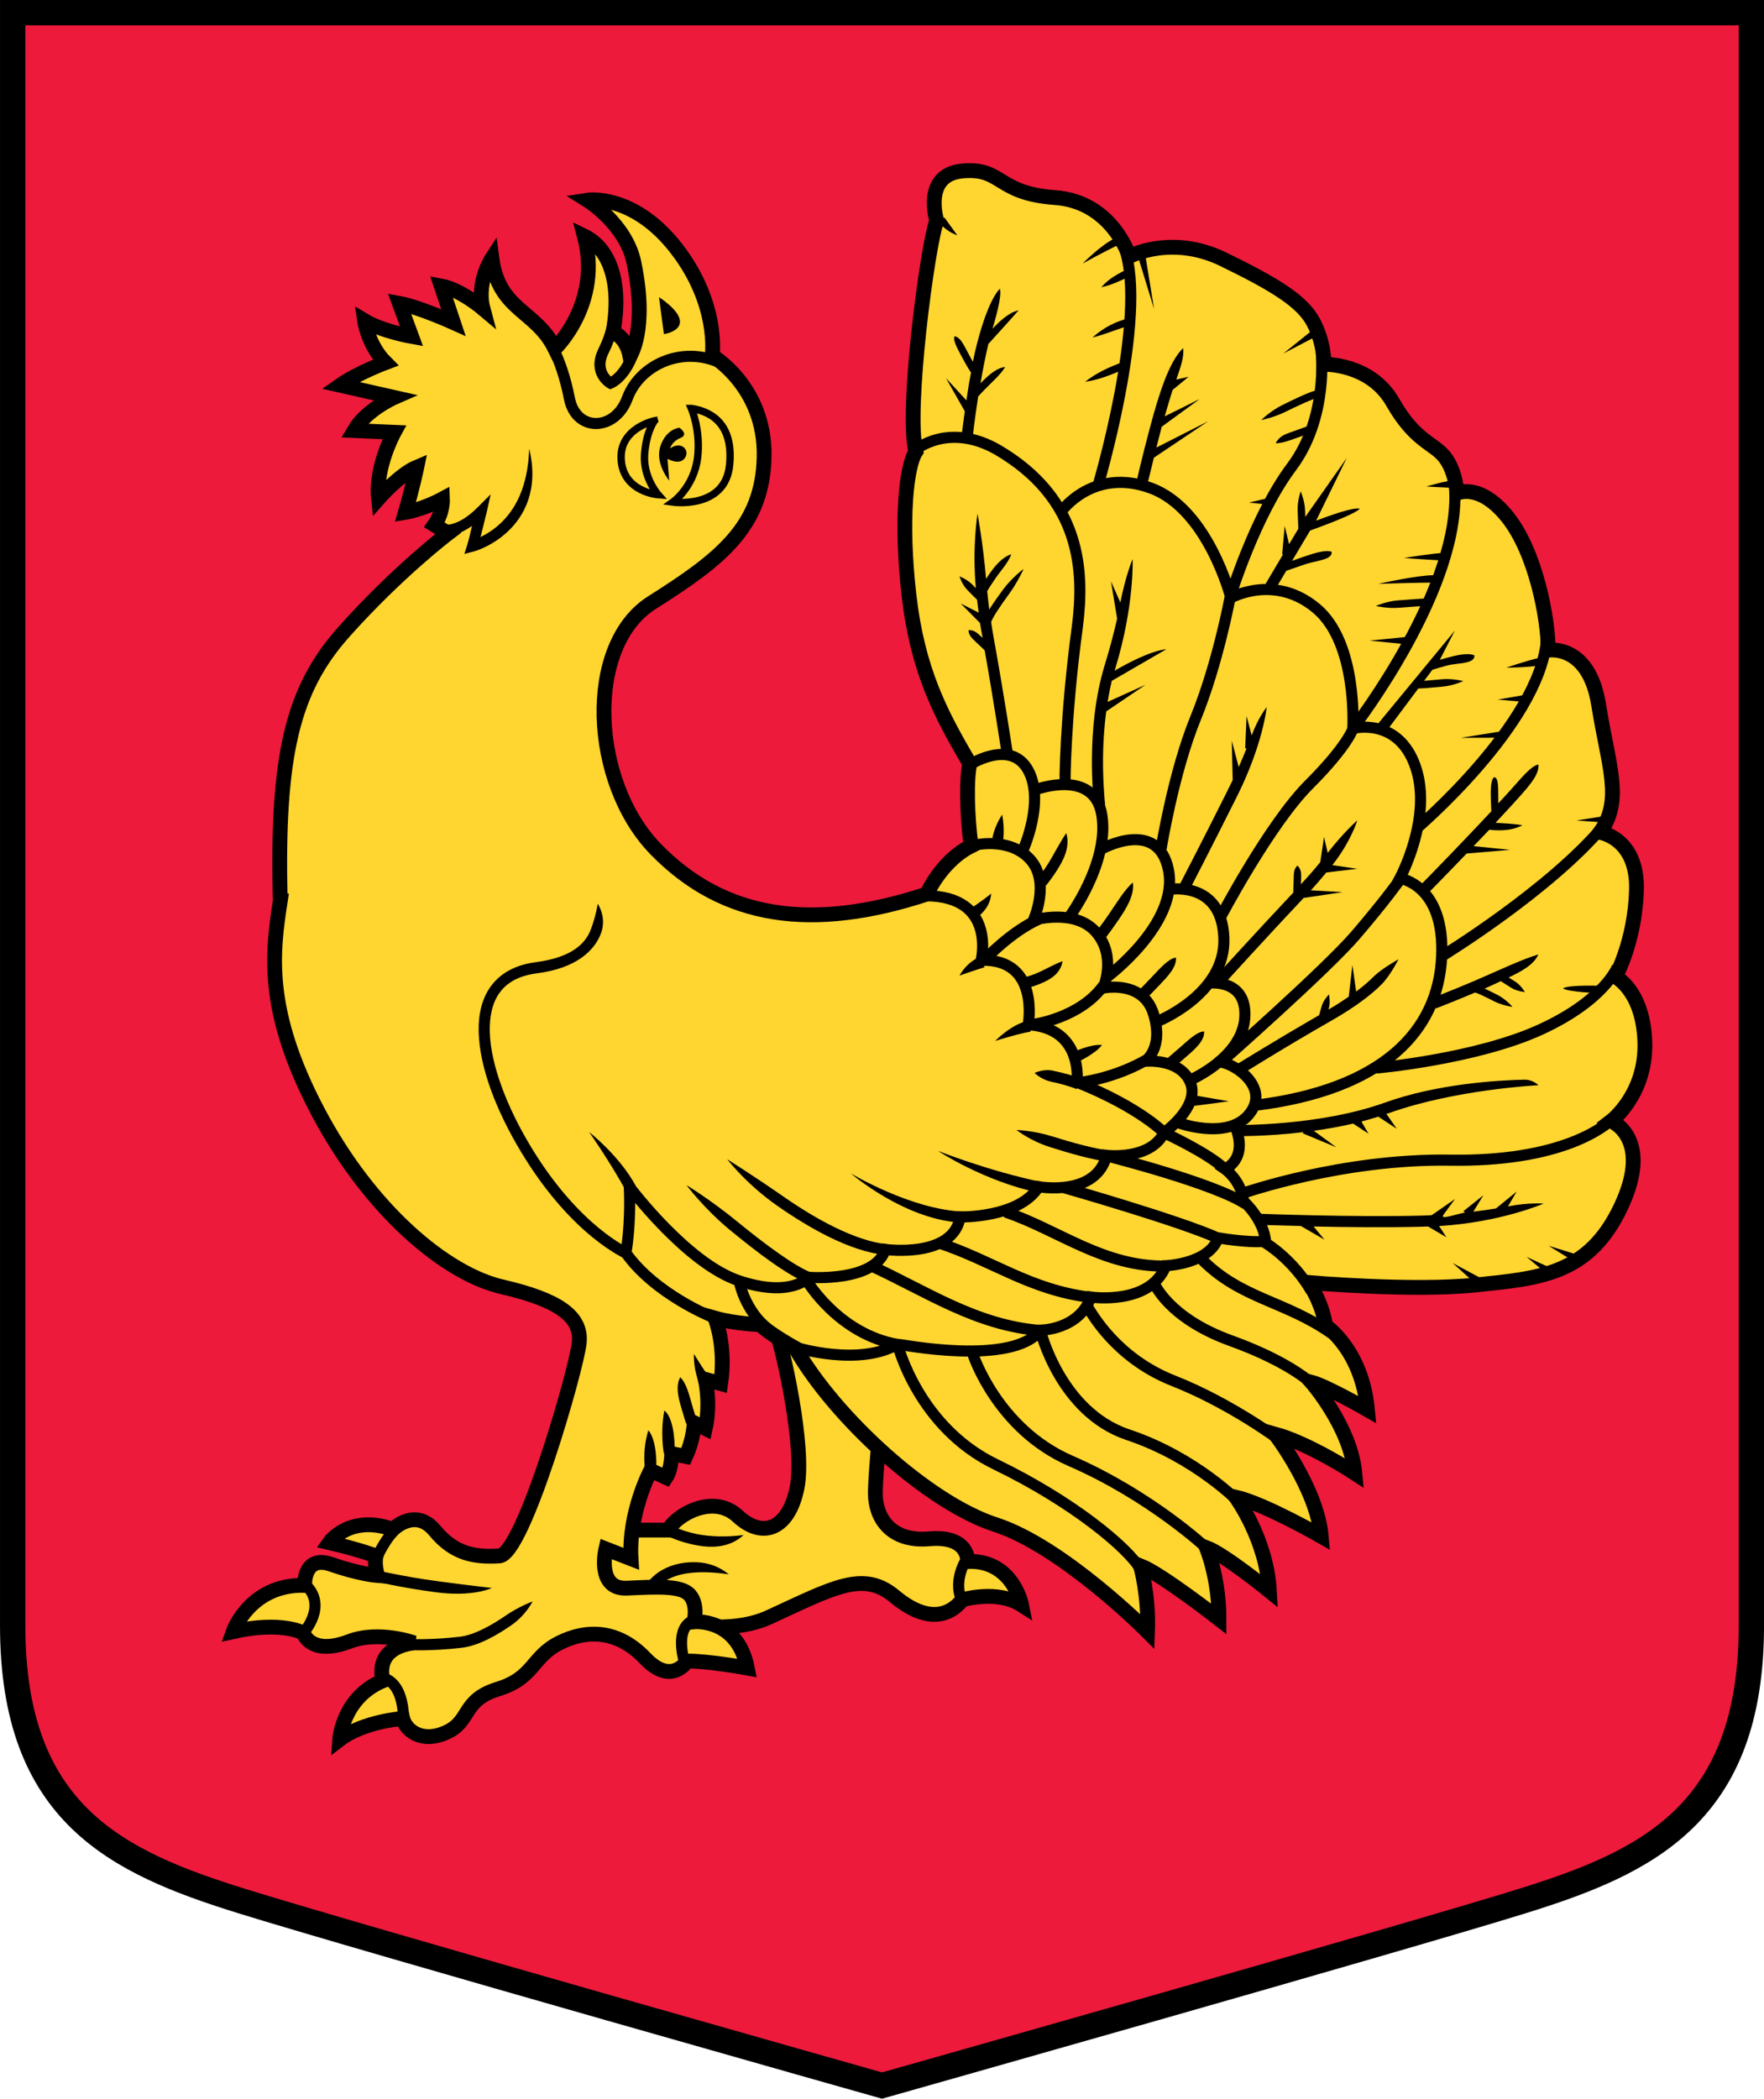 <?xml version="1.0" encoding="UTF-8" standalone="no"?>
<svg xmlns:dc="http://purl.org/dc/elements/1.1/" xmlns:cc="http://creativecommons.org/ns#" xmlns:rdf="http://www.w3.org/1999/02/22-rdf-syntax-ns#" xmlns:svg="http://www.w3.org/2000/svg" xmlns="http://www.w3.org/2000/svg" xmlns:sodipodi="http://sodipodi.sourceforge.net/DTD/sodipodi-0.dtd" xmlns:inkscape="http://www.inkscape.org/namespaces/inkscape" width="278.522" height="331.286" viewBox="0 0 73.692 87.653" version="1.1" id="svg8" sodipodi:docname="Dundagas pagasts.svg" inkscape:version="1.0 (4035a4fb49, 2020-05-01)">
  <defs id="defs2"/>
  <sodipodi:namedview inkscape:snap-others="false" id="base" pagecolor="#ffffff" bordercolor="#666666" borderopacity="1.0" inkscape:pageopacity="0.0" inkscape:pageshadow="2" inkscape:zoom="1.257722" inkscape:cx="140.28011" inkscape:cy="202.15605" inkscape:document-units="px" inkscape:current-layer="layer1" inkscape:document-rotation="0" showgrid="false" units="px" inkscape:window-width="1920" inkscape:window-height="1017" inkscape:window-x="-8" inkscape:window-y="-8" inkscape:window-maximized="1" inkscape:showpageshadow="false" inkscape:object-nodes="true"/>
  <g transform="translate(-50.642,-40.229)" inkscape:label="Шар 1" inkscape:groupmode="layer" id="layer1">
    <path sodipodi:nodetypes="cszczscc" id="path913" d="M 51.171,40.758 V 108.117 c 0,7.867 4.349,9.889 9.595,11.517 5.246,1.627 26.723,7.698 26.723,7.698 0,0 21.477,-6.07 26.723,-7.698 5.246,-1.627 9.595,-3.65 9.595,-11.517 V 40.758 Z" style="color:#000000;display:inline;overflow:visible;visibility:visible;fill:#ed1a3b;fill-opacity:1;fill-rule:evenodd;stroke:#000000;stroke-width:1.058;stroke-linecap:butt;stroke-linejoin:miter;stroke-miterlimit:4;stroke-dasharray:none;stroke-dashoffset:0;stroke-opacity:1;marker:none;marker-start:none;marker-mid:none;marker-end:none;enable-background:accumulate"/>
    <g style="opacity:1" transform="matrix(0.309,0,0,0.309,28.857,-10.797)" id="g3904">
      <path style="color:#000000;display:inline;overflow:visible;visibility:visible;fill:#ffd530;fill-opacity:1;stroke:#000000;stroke-width:2;stroke-linecap:butt;stroke-linejoin:miter;stroke-miterlimit:4;stroke-dasharray:none;stroke-dashoffset:0;stroke-opacity:1;marker:none;enable-background:accumulate" d="m 160.218,325.115 c 0.471,0.942 3.768,14.836 2.591,20.488 -1.177,5.652 -4.71,6.829 -8.007,3.768 -3.297,-3.061 -8.242,-0.235 -9.42,1.884 h -4.71 c 0,0 -8.007,0 -7.771,1.648 0.235,1.649 2.119,7.771 2.591,7.771 0.471,0 14.836,6.358 23.55,2.355 8.713,-4.003 12.717,-6.358 16.956,-2.826 4.239,3.532 7.3,2.826 9.184,0.471 0,0 4.71,-1.413 8.007,0.706 0,0 -1.177,-6.123 -7.3,-5.887 0,0 0.235,-3.532 -5.181,-3.061 -5.416,0.471 -7.3,-3.062 -7.3,-6.123 0,-3.061 0.942,-11.775 0.942,-11.775 0,0 -11.068,-10.597 -11.539,-10.597 -0.471,0 -2.119,1.177 -2.119,1.177 z" id="path3900" inkscape:connector-curvature="0" transform="translate(15.438,20.688)"/>
      <path style="color:#000000;display:inline;overflow:visible;visibility:visible;fill:#ffd530;fill-opacity:1;stroke:#000000;stroke-width:2;stroke-linecap:butt;stroke-linejoin:miter;stroke-miterlimit:4;stroke-dasharray:none;stroke-dashoffset:0;stroke-opacity:1;marker:none;enable-background:accumulate" d="m 108.393,286.916 c -1.071,6.964 -2.113,14.734 4.997,28.288 7.11,13.554 17.414,22.11 24.989,23.858 7.575,1.749 10.809,3.984 10.43,7.583 -0.379,3.599 -7.576,28.6 -10.796,28.789 -3.22,0.189 -6.061,-0.189 -8.713,-3.409 -2.652,-3.22 -5.682,-0.189 -5.682,-0.189 -5.872,-2.083 -8.592,1.796 -8.592,1.796 4.059,0.953 6.319,1.803 6.319,1.803 -0.287,1.091 0.189,2.652 0.189,2.652 0,0 -2.462,-0.189 -6.25,-1.515 -3.788,-1.326 -3.599,2.841 -3.599,2.841 -7.387,-0.189 -9.66,6.25 -9.66,6.25 6.619,-1.469 9.47,0.189 9.47,0.189 0.568,1.326 2.273,2.652 6.25,1.136 3.977,-1.515 8.713,0.189 8.713,0.189 -5.682,0.758 -4.167,5.114 -4.167,5.114 -5.493,2.273 -5.872,7.955 -5.872,7.955 3.22,-2.462 8.523,-2.841 8.523,-2.841 0.379,1.515 2.462,3.409 5.872,1.894 3.409,-1.515 2.083,-4.356 7.008,-5.872 4.924,-1.515 4.546,-4.356 8.334,-6.25 3.788,-1.894 7.955,-1.705 11.554,2.083 3.599,3.788 5.682,0.379 5.682,0.379 3.03,0 8.144,0.947 8.144,0.947 -1.326,-6.819 -7.197,-6.25 -7.197,-6.25 0,0 0.568,-2.273 -0.568,-3.599 -1.136,-1.326 -4.356,-1.136 -8.523,-0.947 -4.167,0.189 -2.841,-5.303 -2.841,-5.303 l 3.409,1.326 c -0.379,-6.25 2.652,-11.932 2.652,-11.932 l 2.083,0.947 c 0.758,-1.136 0.758,-3.22 0.758,-3.22 l 1.894,0.379 c 1.136,-2.462 1.136,-4.546 1.136,-4.546 l 1.515,0.758 c 0.758,-3.409 0,-6.629 0,-6.629 l 2.083,0.568 c 0.758,-5.114 -0.758,-8.839 -0.758,-8.839 2.652,0.758 6.124,0.884 6.124,0.884 1.326,1.326 4.731,3.18 4.731,3.18 5.357,9.375 17.946,20.893 27.054,23.839 9.107,2.946 20.554,14.46 20.554,14.46 0.189,-4.924 -0.947,-8.902 -0.947,-8.902 2.841,1.136 10.607,7.197 10.607,7.197 0,-5.682 -1.705,-9.66 -1.705,-9.66 2.462,0.947 8.523,5.872 8.523,5.872 -0.379,-7.008 -4.546,-12.69 -4.546,-12.69 3.977,0.947 11.554,5.303 11.554,5.303 -0.568,-6.44 -6.25,-13.826 -6.25,-13.826 4.735,1.326 10.796,5.303 10.796,5.303 -0.568,-6.25 -5.872,-12.311 -5.872,-12.311 2.083,0.568 7.576,3.725 7.576,3.725 -0.758,-8.144 -5.682,-11.364 -5.682,-11.364 -0.379,-3.03 -2.273,-5.826 -2.273,-5.826 0,0 14.108,1.216 22.539,0.333 8.66,-0.907 15.342,-1.326 19.698,-10.607 4.356,-9.281 -1.326,-11.554 -1.326,-11.554 0,0 4.735,-3.599 4.546,-10.607 -0.189,-7.008 -3.977,-8.902 -3.977,-8.902 0,0 2.652,-4.735 2.841,-11.743 0.189,-7.008 -4.924,-7.766 -4.924,-7.766 3.145,-4.408 1.136,-8.902 -0.189,-17.236 -1.326,-8.334 -6.819,-7.387 -6.819,-7.387 0,-4.356 -1.705,-13.258 -5.493,-17.993 -3.788,-4.735 -6.819,-3.22 -6.819,-3.22 0,0 -0.189,-3.03 -1.705,-4.924 -1.515,-1.894 -3.977,-2.083 -7.008,-7.387 -3.03,-5.303 -9.281,-5.114 -9.281,-5.114 0,0 0.069,-2.864 -1.447,-5.705 -1.515,-2.841 -5.183,-5.091 -12.19,-8.5 -7.008,-3.409 -12.69,-0.379 -12.69,-0.379 0,0 -2.293,-7.402 -10.038,-7.955 -7.955,-0.568 -7.061,-4.079 -12.501,-3.599 -5.44,0.48 -3.499,6.712 -3.499,6.712 -1.219,3.228 -4.216,25.683 -2.827,31.237 -1.275,1.912 -2.087,9.248 -0.923,19.388 1.165,10.141 4.234,16 8.225,22.781 -0.492,2.045 -0.374,7.122 0.174,11.116 -2.877,1.419 -5.11,4.502 -5.958,6.497 -15.371,5.049 -27.424,3.493 -36.727,-6.109 -8.742,-9.024 -9.62,-27.489 -0.45,-33.286 9.19,-5.81 14.963,-10.228 15.152,-19.698 0.189,-9.47 -7.024,-13.668 -7.024,-13.668 0,0 1.018,-6.915 -4.821,-14.464 -5.84,-7.549 -12.054,-6.562 -12.054,-6.562 0,0 5.208,3.217 6.295,8.438 1.896,9.109 -0.536,12.638 -0.536,12.638 -0.536,-2.679 -2.277,-3.218 -2.277,-3.218 1.288,-7.315 -0.823,-11.499 -3.884,-12.991 2.411,9.107 -3.985,15.203 -3.985,15.203 -2.571,-5.229 -7.591,-5.127 -8.522,-12.206 0,0 -2.139,3.262 -1.197,6.795 0,0 -3.061,-2.59 -5.652,-3.061 l 1.648,4.945 c 0,0 -4.71,-2.119 -7.3,-2.59 l 1.649,4.474 c 0,0 -4.003,-0.707 -6.358,-2.119 0,0 0.471,3.297 2.826,5.652 0,0 -3.768,1.413 -6.123,3.061 l 7.3,1.649 c 0,0 -3.768,1.649 -5.416,4.474 l 5.416,0.235 c 0,0 -2.59,4.71 -2.119,8.949 0,0 2.866,-3.268 5.181,-4.239 0,0 -0.54,2.643 -1.551,6.123 0,0 2.31,-0.373 5.026,-1.827 0,0 0.086,1.867 -1.092,3.516 l 1.855,1.137 c 0,0 -6.794,5.142 -14.066,13.279 -6.977,7.807 -9.149,16.662 -8.636,36.417 z" id="path3801" inkscape:connector-curvature="0" sodipodi:nodetypes="cccccsczcsssccczccsscsscszcscscscscsscccccccccccccscccccccccccccsscccssssccccscccsccccssszsccccccccccccccccccsc"/>
      <path style="color:#000000;display:inline;overflow:visible;visibility:visible;fill:none;stroke:#000000;stroke-width:1.5;stroke-linecap:butt;stroke-linejoin:miter;stroke-miterlimit:4;stroke-dasharray:none;stroke-dashoffset:0;stroke-opacity:1;marker:none;enable-background:accumulate" d="m 144.328,210.659 c 0,0 1.982,2.362 3.156,8.338 0.893,4.551 6.161,4.468 7.827,-0.029 1.665,-4.496 7.315,-7.132 12.481,-4.829 m -14.403,-5.454 c 0,0 -0.173,1.62 -1.295,3.886 -1.475,2.979 0.942,4.357 0.942,4.357 0,0 2.473,-0.942 3.532,-5.652 m 37.719,14.64 c 0,0 4.474,-3.768 11.068,0 11.44,6.691 11.751,16.554 10.798,23.956 -1.665,12.323 -1.665,20.982 -1.665,20.982 m -0.419,-36.695 c 0,0 4.239,-5.887 12.01,-3.061 7.771,2.826 10.833,14.836 10.833,14.836 0,0 5.887,-3.297 11.539,1.413 5.652,4.71 4.945,16.249 4.945,16.249 0,0 6.123,-1.649 8.478,5.181 2.355,6.829 -2.119,15.072 -2.119,15.072 0,0 6.106,0.838 5.652,10.597 -0.471,10.126 -8.036,17.967 -25.227,20.086 m -2.719,2.796 c 0,0 1.998,3.997 -1.332,5.828 0,0 2.165,1.499 2.498,4.33 0,0 2.831,2.498 2.997,5.662 0,0 3.664,2.165 6.161,6.494 m -69.592,7.634 c 0,0 8.478,2.591 13.659,-0.471 0.235,0 15.543,3.062 19.311,-1.884 0,0 5.181,0 6.829,-4.474 0,0 8.007,1.177 10.126,-4.239 0,0 5.887,-0.235 7.065,-3.768 0,0 4.003,0.707 6.358,0.471 m -74.653,10.283 c 0,0 -7.771,-3.061 -11.775,-8.713 0,0 0.707,-3.532 0.471,-8.949 0,0 7.771,10.362 14.836,12.717 7.065,2.355 9.42,-0.471 9.42,-0.471 0,0 8.949,0.706 10.362,-3.768 0,0 9.17,1.261 10.112,-4.391 0,0 7.995,0.164 10.612,-4.087 0,0 7.771,1.413 9.184,-4.239 0,0 5.887,0.706 7.771,-3.061 0,0 4.945,-3.533 3.532,-6.829 -1.413,-3.297 -6.123,-2.826 -6.123,-2.826 0,0 2.591,-1.649 1.177,-6.358 -1.413,-4.71 -6.829,-3.532 -6.829,-3.532 0,0 1.884,-4.239 -0.942,-7.536 -2.826,-3.297 -8.478,-1.649 -8.478,-1.649 0,0 2.355,-5.181 -0.471,-8.242 -2.826,-3.062 -7.536,-1.884 -7.536,-1.884 m 33.912,43.803 c -2.119,-2.119 -8.242,-4.945 -8.242,-4.945 0,0 -3.28,-3.423 -11.775,-6.829 0,0 0.942,-7.3 -6.594,-7.771 0,0 1.649,-8.949 -6.358,-8.713 0,0 2.119,-8.713 -7.536,-8.713 m 24.823,35.242 c 0,0 14.27,3.616 18.509,6.442 m -24.61,-2.237 c 0,0 15.661,4.474 20.842,6.829 m -28.731,-3.532 c 7.256,2.472 13.277,7.471 21.784,7.3 m -30.968,-3.179 c 7.476,2.456 12.444,6.407 20.724,7.418 m -47.571,-2.237 c 0,0 0.707,4.003 4.003,6.594 m 5.181,-6.594 c 0,0 4.239,7.183 12.246,8.596 0,0 2.768,11.138 13.266,16.21 10.498,5.072 17.898,11.304 19.546,14.13 m 8.949,-2.826 c 0,0 -7.536,-7.065 -18.369,-11.775 -9.909,-4.308 -13.188,-14.365 -13.188,-14.365 m -13.973,-12.089 c 7.754,3.556 14.322,8.124 23.079,8.831 0,0 2.669,11.029 11.853,14.091 9.184,3.062 15.072,9.184 15.072,9.184 m -20.488,-26.376 c 0.471,0.706 3.768,6.829 11.539,9.891 7.771,3.061 14.365,8.007 14.365,8.007 m -16.956,-21.195 c 0,0 1.884,4.71 10.362,7.771 8.478,3.062 11.304,6.123 11.304,6.123 m -15.307,-17.191 c 5.286,5.44 11.377,5.67 17.662,10.126 m -34.383,-33.912 c 0,0 4.945,-0.471 9.655,-3.297 m -15.661,-4.592 c 0,0 6.358,-0.824 9.538,-5.299 M 203.707,294.761 c 0,0 3.532,-3.768 7.3,-5.416 m 18.628,27.485 c 0,0 6.661,2.498 9.658,-0.999 2.997,-3.497 -1.499,-6.827 -3.83,-7.16 m -3.83,2.331 c 0,0 6.827,-2.997 7.16,-8.326 0.333,-5.329 -4.829,-4.663 -4.829,-4.663 m -7.327,5.329 c 0,0 9.658,-3.664 9.325,-11.49 -0.333,-7.827 -7.494,-6.494 -7.494,-6.494 m -8.493,11.99 c 0,0 9.991,-7.327 8.493,-14.654 -1.436,-7.023 -8.992,-2.831 -8.992,-2.831 m -4.496,9.325 c 0,0 5.495,-7.327 4.496,-13.821 -0.999,-6.494 -8.992,-3.497 -8.992,-3.497 m -1.665,8.16 c 0,0 2.997,-6.661 0.666,-10.824 -2.331,-4.163 -7.66,-0.833 -7.66,-0.833 m 36.708,58.043 c 0,0 13.423,-4.71 28.024,-4.474 14.601,0.235 21.43,-4.239 23.314,-7.065 m -33.274,-5.388 c 0,0 13.492,-1.206 22.206,-5.21 8.713,-4.003 10.362,-8.478 10.362,-8.478 m -23.647,-1.482 c 0,0 14.503,-8.88 21.804,-17.593 m -25.336,0.414 c 0,0 16.585,-14.101 17.584,-25.425 m -60.752,-20.491 c 0,0 6.994,-23.313 3.664,-32.639 m 4.996,81.263 c 0,0 1.665,-10.324 4.663,-17.651 2.997,-7.327 4.663,-16.319 4.663,-16.319 0,0 3.33,-10.991 8.326,-17.651 4.996,-6.661 3.997,-15.487 3.997,-15.487 m -13.655,76.434 c 0,0 6.661,-12.656 11.99,-17.985 5.329,-5.329 5.995,-7.66 5.995,-7.66 0,0 14.987,-19.317 13.655,-32.972 m -31.306,77.933 c 0,0 13.988,-12.323 17.985,-16.985 3.997,-4.663 5.995,-7.494 5.995,-7.494 m -148.206,101.746 c 0,0 3.164,-3.497 0.333,-6.328 m 9.492,-3.664 c 0,0 1.166,-2.831 2.997,-4.33 m -2.331,20.482 c 0,0 2.831,0 2.997,5.495 m 37.967,-7.66 c 0,0 -1.499,-4.663 1.332,-5.662 m 36.58,-7.827 c 0,0 -1.499,2.498 -0.5,4.996" id="path3885" inkscape:connector-curvature="0" sodipodi:nodetypes="cssccscccccccscscscsccccccccccccccccsccccccscscscsccccccccccccccccccczccscccsccsccsccccccccccsccsccsccsccsccsccsccsccccccccscsccscccsccccccccc"/>
      <path style="color:#000000;font-style:normal;font-variant:normal;font-weight:normal;font-stretch:normal;font-size:medium;line-height:normal;font-family:Sans;-inkscape-font-specification:Sans;text-indent:0;text-align:start;text-decoration:none;text-decoration-line:none;letter-spacing:normal;word-spacing:normal;text-transform:none;writing-mode:lr-tb;direction:ltr;baseline-shift:baseline;text-anchor:start;display:inline;overflow:visible;visibility:visible;fill:#000000;fill-opacity:1;stroke:none;stroke-width:1.5;marker:none;enable-background:accumulate" d="m 182.75,173.844 -0.812,0.562 c 0,0 0.876,1.251 2.547,1.844 -0.92,-1.291 -1.734,-2.406 -1.734,-2.406 z m 23.562,3.688 -0.406,-0.938 c -1.952,0.887 -4.469,3.469 -4.469,3.469 0,0 3.164,-1.753 4.875,-2.531 z m 3.594,1.406 -0.969,0.25 2.156,7.031 z m -1.906,2.75 -0.469,-0.906 c -1.308,0.681 -2.483,1.242 -3.578,2.484 1.351,-0.268 2.695,-0.917 4.047,-1.578 z m -21.406,11.656 c -0.269,-0.47 -0.53,-0.963 -0.781,-1.438 -0.538,-1.014 -0.943,-1.862 -1.688,-2.016 -0.244,0.513 0.268,1.458 0.812,2.484 0.435,0.819 0.913,1.702 1.406,2.438 -0.091,0.505 -0.199,1.009 -0.281,1.5 -0.133,0.793 -0.236,1.532 -0.344,2.25 l -2.766,-3.016 2.547,4.484 c -0.277,1.994 -0.438,3.406 -0.438,3.406 l 1.5,0.156 c 0,0 0.262,-2.437 0.75,-5.562 0.26,-0.288 0.637,-0.7 1.188,-1.25 0.863,-0.863 1.974,-1.866 2.453,-2.734 -1.187,0.131 -2.255,1.13 -3.141,2.016 -0.073,0.073 -0.118,0.117 -0.188,0.188 0.298,-1.747 0.656,-3.589 1.062,-5.312 0.71,-0.792 2.806,-3.079 4.094,-4.547 -1.322,0.272 -2.54,1.449 -3.531,2.484 0.323,-1.131 1.306,-4.347 0.994,-5.415 -1.618,1.675 -3.055,6.865 -3.65,9.884 z m 21.438,-4.969 -0.188,-0.969 c -1.976,0.499 -3.534,1.274 -5.078,2.656 1.825,-0.443 3.409,-1.182 5.266,-1.688 z m 25.156,1.438 -0.562,-0.844 -4.047,3.25 z m -22.625,12.312 c -1.123,4.168 -1.938,7.812 -1.938,7.812 l 1.469,0.344 c 0,0 0.42,-1.758 0.969,-3.969 l 7.359,-4.938 -7.016,3.562 c 0.215,-0.843 0.375,-1.51 0.625,-2.438 0.033,-0.122 0.06,-0.252 0.094,-0.375 l 5.141,-3.75 -4.734,2.344 c 0.346,-1.221 0.695,-2.413 1.062,-3.562 l 2.156,-1.781 -1.656,0.375 c 0.563,-1.645 1.094,-3.078 0.922,-4.25 -1.943,1.838 -3.33,6.457 -4.453,10.625 z m -3.469,-7.781 -0.312,-0.938 c -1.871,0.709 -3.369,1.37 -5.016,2.641 1.949,-0.27 3.461,-0.947 5.328,-1.703 z m 21.781,5.75 c 1.637,-0.808 3.547,-1.689 4.344,-1.906 l -0.281,-0.969 c -1.035,0.282 -2.848,1.153 -4.5,1.969 -1.652,0.815 -2.859,2.031 -2.859,2.031 0,0 1.66,-0.317 3.297,-1.125 z m 0.906,3.75 c 1.418,-0.501 2.812,-1 2.812,-1 l -0.344,-0.938 c 0,0 -1.369,0.501 -2.781,1 -0.706,0.249 -1.443,0.502 -1.945,1.453 0.825,-0.017 1.549,-0.265 2.258,-0.516 z m -107.062,11.344 c -0.953,0.895 -1.943,1.484 -2.688,1.844 0.369,-1.46 0.812,-3.281 0.812,-3.281 l 0.562,-2.5 -1.812,1.812 c -1.42,1.42 -2.593,1.974 -3.375,2.188 -0.782,0.213 -1.094,0.094 -1.094,0.094 l -0.344,1.469 c 0,0 0.794,0.161 1.844,-0.125 0.628,-0.171 1.405,-0.588 2.25,-1.156 -0.236,0.993 -0.363,1.626 -0.625,2.5 l -0.406,1.281 1.312,-0.344 c 0,0 2.362,-0.62 4.562,-2.688 2.201,-2.067 4.23,-5.663 2.891,-11.187 -0.174,5.3 -1.97,8.289 -3.891,10.094 z m 108.812,-0.875 c -0.012,-0.315 -0.02,-0.597 -0.031,-0.938 -0.042,-1.27 -0.594,-2.516 -0.594,-2.516 0,0 -0.448,1.277 -0.406,2.547 0.021,0.635 0.047,1.259 0.062,1.75 0.013,0.421 0.028,0.679 0.031,0.75 l -1.25,2.094 -0.594,-2.469 -0.344,3.844 h 0.125 l -2.375,4 1.281,0.781 1.531,-2.562 c 0.18,-0.061 1.191,-0.415 2.531,-0.875 1.454,-0.499 3.825,-0.611 3.578,-1.703 -0.837,-0.302 -2.462,0.234 -3.922,0.734 -0.747,0.256 -0.898,0.319 -1.406,0.5 l 2.438,-4.094 c 1.292,-0.469 6.052,-2.194 6.719,-2.953 -0.935,-0.225 -4.039,0.928 -5.906,1.609 l 4.141,-8.469 z m 20.188,-3.938 v -1 c -1.11,0 -3.812,0.828 -3.812,0.828 0,0 2.924,0.172 3.812,0.172 z m -24.781,2.312 -0.062,-1 -2.969,0.688 z M 187,223.938 c -0.149,-0.149 -0.292,-0.288 -0.438,-0.438 -0.746,-0.767 -1.781,-1.156 -1.781,-1.156 0,0 0.31,1.07 1.062,1.844 0.469,0.482 0.912,0.929 1.312,1.312 0.064,0.581 0.142,1.162 0.219,1.75 l -2.422,-1.234 2.609,2.641 c 0.1,0.668 0.225,1.342 0.344,2 -0.149,-0.141 -0.155,-0.135 -0.312,-0.281 -0.438,-0.407 -0.886,-0.801 -1.594,-0.766 0.011,0.675 0.47,1.111 0.906,1.516 0.664,0.617 1.018,0.967 1.281,1.219 1.274,7.176 2.281,13.906 2.281,13.906 l 1.5,-0.219 c 0,0 -1.178,-7.777 -2.594,-15.562 -0.118,-0.649 -0.213,-1.308 -0.312,-1.969 0.13,-0.301 0.358,-0.748 0.719,-1.312 0.474,-0.742 1.088,-1.62 1.688,-2.438 1.2,-1.634 1.984,-3.406 1.984,-3.406 0,0 -1.582,1.158 -2.797,2.812 -0.607,0.827 -1.225,1.696 -1.719,2.469 -0.054,0.084 -0.08,0.141 -0.125,0.219 -0.107,-0.836 -0.2,-1.684 -0.281,-2.5 0.163,-0.273 0.506,-0.846 1.062,-1.656 0.716,-1.044 1.844,-2.259 2.188,-3.328 -1.307,0.423 -2.291,1.686 -3.031,2.766 -0.152,0.222 -0.245,0.363 -0.375,0.562 -0.41,-4.878 -1.156,-8.812 -1.156,-8.812 0,0 -0.739,4.583 -0.219,10.062 z m 63.219,-3.75 5e-5,-1 c -1.213,0 -5.328,0.672 -5.328,0.672 0,0 4.21,0.328 5.328,0.328 z m -43.687,5.688 -1.266,-2.844 0.828,5.031 c -0.423,1.88 -0.979,3.994 -1.688,6.312 -1.328,4.345 -1.689,8.954 -1.719,12.531 -0.015,1.789 0.054,3.32 0.125,4.438 0.035,0.559 0.067,1.016 0.094,1.344 0.027,0.328 0.062,0.629 0.062,0.531 h 1.5 c 0,-0.215 -0.036,-0.333 -0.062,-0.656 -0.027,-0.323 -0.059,-0.767 -0.094,-1.312 -0.069,-1.09 -0.14,-2.6 -0.125,-4.344 0.016,-1.883 0.138,-4.064 0.438,-6.312 L 209.938,237 l -5.125,2.312 c 0.156,-0.947 0.33,-1.899 0.562,-2.844 0.811,-0.473 5.097,-2.942 7.391,-4.281 -2.205,0.249 -5.254,1.907 -7.016,2.906 0.028,-0.095 0.065,-0.187 0.094,-0.281 2.613,-8.55 2.344,-14.812 2.344,-14.812 0,0 -0.938,2.212 -1.656,5.875 z m 42.375,-2.688 v -1 c -2.267,0 -7.5,1.172 -7.5,1.172 0,0 5.438,-0.172 7.5,-0.172 z m -4.75,3.406 c 1.58,-0.125 3.334,-0.25 3.75,-0.25 l 5e-5,-1 c -0.583,0 -2.26,0.125 -3.844,0.25 -1.584,0.125 -2.984,0.75 -2.984,0.75 0,0 1.498,0.375 3.078,0.25 z m -2.906,15.812 1.219,0.906 4.344,-5.812 c 0.241,-0.002 0.621,-0.019 1.188,-0.062 0.611,-0.047 1.364,-0.125 2.094,-0.188 1.459,-0.125 2.797,-0.75 2.797,-0.75 0,0 -1.404,-0.375 -2.859,-0.25 -0.728,0.062 -1.488,0.141 -2.094,0.188 -0.171,0.013 -0.195,0.023 -0.344,0.031 l 1.125,-1.5 c 0.418,-0.121 0.897,-0.272 1.938,-0.562 1.408,-0.393 3.852,-0.174 3.734,-1.391 -0.98,-0.391 -2.592,0.024 -4.016,0.422 -0.356,0.099 -0.343,0.099 -0.656,0.188 l 2.031,-3.953 z m 3.969,-10.875 v -1 l -4.969,0.5 z m 18.25,2.812 -0.188,-1 c -1.646,0.329 -4.562,1.344 -4.562,1.344 0,0 3.066,-0.007 4.75,-0.344 z m -2.063,5 -0.031,-1 L 257.547,239 Z m -37.125,4.5 -0.688,-2.609 -0.188,4.359 h 0.188 c -0.315,0.778 -0.658,1.624 -1.062,2.531 l -0.938,-3.562 0.125,5.312 c -0.25,0.527 -0.502,1.035 -0.781,1.594 -3.53,7.059 -6.594,12.938 -6.594,12.938 l 1.344,0.688 c 0,0 3.058,-5.898 6.594,-12.969 3.562,-7.125 4.031,-12.094 4.031,-12.094 0,0 -1.097,1.307 -2.031,3.813 z m 34.469,0.312 -0.062,-0.969 -6.125,0.984 z m -4.469,14.656 c 0.34,-0.356 0.592,-0.604 0.938,-0.969 0.395,-0.417 0.792,-0.828 1.188,-1.25 1.015,0.113 2.874,0.243 4.484,-0.609 -1.302,-0.229 -2.641,-0.254 -3.641,-0.328 1.149,-1.233 2.279,-2.442 3.25,-3.531 1.543,-1.732 2.681,-3.101 2.547,-4.344 -0.959,0.17 -2.146,1.632 -3.672,3.344 -0.531,0.596 -1.149,1.249 -1.75,1.906 -0.007,-0.184 0.007,-0.183 0,-0.375 -0.042,-1.186 0.132,-3.156 -0.562,-3.156 -0.5,0.305 -0.479,2 -0.438,3.187 0.025,0.722 0.043,0.969 0.062,1.406 -0.833,0.9 -1.71,1.818 -2.562,2.719 -3.674,3.879 -7.156,7.406 -7.156,7.406 l 1.062,1.062 c 0,0 2.477,-2.512 5.312,-5.469 l 5.875,-0.5 z m -65.125,-0.25 h 1.5 c 0,-0.416 0.289,-2.028 -0.109,-4.016 -1.065,1.675 -1.391,3.1 -1.391,4.016 z m 83.406,-2.906 -0.031,-1 -4.328,0.688 z m -42.594,7.406 c -0.018,1.033 -0.055,1.824 -0.062,2.031 -4.481,4.75 -10.75,11.625 -10.75,11.625 l 1.125,1.031 c 0,0 6.56,-7.21 11.031,-11.938 l 5.266,-0.781 -4.297,-0.25 c 0.756,-0.817 1.444,-1.623 2.094,-2.406 l 4.188,-0.5 -3.375,-0.5 c 2.52,-3.166 3.375,-6.047 3.375,-6.047 0,0 -1.895,1.666 -4,4.391 l -0.5,-2.156 -0.5,3.406 c -0.787,0.966 -1.664,1.975 -2.625,3 0.012,-0.281 0.023,-0.431 0.031,-0.875 0.011,-0.586 0.008,-1.177 -0.5,-1.656 -0.492,0.458 -0.49,1.045 -0.5,1.625 z m -33.25,-1.812 c -0.802,1.263 -1.562,2.125 -1.562,2.125 l 1.125,1 c 0,0 0.824,-0.953 1.688,-2.312 0.863,-1.359 1.811,-3.14 1.25,-5.016 -0.894,1.288 -1.698,2.94 -2.5,4.203 z m 8.312,6.688 c -1.004,1.476 -1.906,2.625 -1.906,2.625 l 1.188,0.938 c 0,0 0.933,-1.197 1.969,-2.719 1.036,-1.522 2.184,-3.332 1.938,-5.062 -1.079,0.933 -2.183,2.743 -3.188,4.219 z m -19,-0.531 0.75,1.281 c 0,0 2.155,-1.154 2.281,-3.469 -1.206,1.016 -3.031,2.188 -3.031,2.188 z m -51.125,2.75 c -0.693,1.752 -2.454,3.701 -7.438,4.344 -2.73,0.352 -4.74,1.498 -6,3.188 -1.26,1.689 -1.753,3.858 -1.688,6.281 0.131,4.847 2.438,10.744 5.812,16.312 3.375,5.569 6.826,9.139 9.469,11.312 2.643,2.174 4.531,3 4.531,3 l 0.594,-1.406 c 0,0 -1.637,-0.677 -4.156,-2.75 -2.52,-2.073 -5.87,-5.516 -9.156,-10.938 -3.286,-5.422 -5.475,-11.167 -5.594,-15.562 -0.059,-2.198 0.376,-4.036 1.375,-5.375 0.999,-1.339 2.568,-2.249 5,-2.562 5.341,-0.689 7.737,-3.068 8.625,-5.312 0.888,-2.245 -0.406,-4.094 -0.406,-4.094 0,0 -0.275,1.811 -0.969,3.562 z m 119.469,6.875 c -3.074,1.317 -5.719,2.312 -5.719,2.312 l 0.531,1.406 c 0,0 2.438,-0.938 5.312,-2.156 0.195,0.064 0.478,0.175 0.844,0.344 0.513,0.237 1.129,0.544 1.719,0.844 1.18,0.6 2.484,0.75 2.484,0.75 0,0 -0.854,-1.018 -2.047,-1.625 -0.584,-0.297 -1.194,-0.599 -1.719,-0.844 0.734,-0.319 1.453,-0.661 2.188,-1 0.088,0.051 0.086,0.063 0.188,0.125 0.341,0.209 0.772,0.49 1.188,0.75 0.831,0.52 1.875,0.594 1.875,0.594 0,0 -0.51,-0.916 -1.344,-1.438 -0.29,-0.182 -0.566,-0.361 -0.844,-0.531 1.759,-0.845 3.382,-1.703 4.016,-3.109 -2.08,0.583 -5.598,2.261 -8.672,3.578 z m -43.531,-0.594 c -1.053,1.115 -2,2.062 -2,2.062 l 1.062,1.062 c 0,0 0.961,-0.961 2.031,-2.094 1.07,-1.133 2.231,-2.357 2.109,-3.594 -0.954,0.096 -2.15,1.448 -3.203,2.562 z m -22.688,-1.25 -0.438,-1.438 c -1.898,0.569 -2.938,2.562 -2.938,2.562 0,0 1.943,-0.695 3.375,-1.125 z M 195.188,276 c -1.079,0.451 -1.969,0.625 -1.969,0.625 l 0.344,1.469 c 0,0 1.008,-0.212 2.219,-0.719 1.211,-0.506 2.669,-1.303 2.938,-3.016 -1.23,0.452 -2.452,1.189 -3.531,1.641 z m 45.562,0.469 c -0.555,0.555 -1.324,1.236 -2.344,2 l -0.5,-3.594 -0.5,4.281 c -0.797,0.553 -1.684,1.132 -2.75,1.75 0.019,-0.067 0.043,-0.12 0.062,-0.188 0.249,-0.87 0.016,-1.859 0.016,-1.859 0,0 -0.733,0.7 -0.984,1.578 -0.123,0.429 -0.249,0.858 -0.344,1.219 -6.145,3.541 -11.25,6.719 -11.25,6.719 l 0.781,1.281 c 0,0 5.64,-3.553 12.219,-7.312 3.347,-1.913 5.426,-3.582 6.656,-4.812 1.231,-1.231 2.317,-3.421 2.317,-3.421 0,0 -2.255,1.234 -3.379,2.359 z m 30.594,2.219 0.062,-1 c 0,0 -4.282,-0.156 -5.031,0.344 0.583,0.5 4.969,0.656 4.969,0.656 z m -76.938,5.188 -0.25,-1.469 c -2.292,0.382 -4.547,2.734 -4.547,2.734 0,0 3.092,-0.981 4.797,-1.266 z m 20.312,2.031 c -1.051,0.927 -2,1.719 -2,1.719 l 0.969,1.156 c 0,0 0.959,-0.804 2.031,-1.75 1.072,-0.946 2.204,-1.986 2.141,-3.172 -0.896,-0.021 -2.09,1.12 -3.141,2.047 z m -14.656,0.781 0.625,1.344 c 0,0 2.522,-1.17 3.359,-2.344 -1.494,-0.174 -3.984,1 -3.984,1 z m -2.969,3.938 c 1.249,0.266 2.742,0.672 3.531,1.031 l 0.625,-1.375 c -1.042,-0.474 -2.554,-0.85 -3.844,-1.125 -1.29,-0.275 -2.469,0.312 -2.469,0.312 0,0 0.907,0.89 2.156,1.156 z m 35.594,6.656 c 1.707,-0.239 3.501,-0.546 5.312,-0.969 l 2.078,1.359 -0.953,-1.641 c 0.764,-0.197 1.528,-0.418 2.281,-0.656 l 2.5,1.641 L 242.5,295 c 0.102,-0.036 0.211,-0.057 0.312,-0.094 8.99,-3.227 20.234,-3.781 20.234,-3.781 0,0 -0.709,-0.777 -1.922,-0.75 l 5e-5,-5e-5 c -3.638,0.081 -11.778,0.569 -18.812,3.094 -8.99,3.227 -20.219,3.031 -20.219,3.031 l -0.031,1.5 c 0,0 4.018,0.09 9.219,-0.531 l -0.094,0.156 4.547,1.891 z m -35.719,2.188 c 2.633,0.834 5.756,1.751 8,2 l 0.188,-1.5 c -1.995,-0.222 -5.153,-1.084 -7.75,-1.906 -2.597,-0.822 -4.922,-0.891 -4.922,-0.891 0,0 1.851,1.463 4.484,2.297 z m -57.25,6 1.312,-0.719 c -2.234,-4.125 -6.312,-7.297 -6.312,-7.297 0,0 2.905,4.148 5,8.016 z m 55.906,0.219 0.312,-1.469 C 188.644,302.707 181.875,300 181.875,300 c 0,0 6.195,4.121 13.75,5.688 z m -35.406,1.781 c 4.27,2.966 9.701,6.097 14.625,6.625 L 175,312.625 c -4.401,-0.472 -9.726,-3.471 -13.906,-6.375 -4.181,-2.904 -7.719,-5.125 -7.719,-5.125 0,0 2.573,3.378 6.844,6.344 z m 25.188,2.25 0.062,-1.5 c -7.177,-0.224 -15.359,-5.172 -15.359,-5.172 0,0 7.402,6.425 15.297,6.672 z m -31.625,1 c 3.536,2.905 7.648,6.064 10.469,7.156 l 0.531,-1.406 c -2.341,-0.906 -6.532,-4.032 -10.031,-6.906 -3.499,-2.875 -6.875,-4.938 -6.875,-4.938 0,0 2.37,3.189 5.906,6.094 z M 258.938,307.5 l 1.172,-2 -2.797,2.281 c -0.942,0.159 -1.958,0.299 -3.062,0.438 L 255.609,306 l -2.703,2.156 0.219,0.188 c -0.931,0.102 -3.509,1.101 -2.906,0.281 l 1.562,-2.125 -3.156,2.188 c -0.462,0.021 -0.901,0.051 -1.375,0.062 -9.378,0.234 -21.844,-0.25 -21.844,-0.25 l -0.062,1.5 5.594,0.156 3.188,1.844 -1.469,-1.781 c 4.325,0.094 9.834,0.151 14.625,0.031 0.292,-0.007 0.556,-0.02 0.844,-0.031 l 2.484,1.453 -0.984,-1.516 c 8.312,-0.491 14.125,-3.031 14.125,-3.031 0,0 -1.947,-0.177 -4.812,0.375 z m 8.969,7.469 0.406,-0.938 -3.875,-1.203 z m -3.562,1.781 0.531,-0.844 -3.422,-1.578 z m -9.844,1.156 0.562,-0.812 -3.609,-1.938 z m -104.75,13.625 1.219,-0.875 c 0,0 -0.734,-1.003 -2.094,-3.219 -0.028,2.78 0.875,4.094 0.875,4.094 z m -2.625,3.031 c 0.359,1.267 0.688,2.281 0.688,2.281 l 1.438,-0.5 c 0,0 -0.339,-0.988 -0.688,-2.219 -0.349,-1.231 -0.708,-2.718 -1.531,-3.531 -0.656,1.185 -0.265,2.702 0.094,3.969 z m -2.312,6.344 1.469,-0.281 c 0,0 0.12,-4.353 -1.406,-5.531 -0.58,3.087 -0.062,5.812 -0.062,5.812 z m -2.5,2.5 1.469,-0.281 c 0,0 0.238,-3.811 -1.062,-5.359 -0.923,2.899 -0.406,5.641 -0.406,5.641 z m 6.906,8.375 c -0.918,-0.188 -1.74,-0.453 -2.344,-0.688 -0.604,-0.234 -1.058,-0.487 -1.031,-0.469 L 145,351.875 c 0.277,0.185 0.673,0.365 1.344,0.625 0.671,0.26 1.576,0.542 2.594,0.75 2.035,0.416 4.622,0.533 6.656,-1.328 -2.295,0.304 -4.539,0.235 -6.375,-0.141 z m -0.5,3.812 c -1.424,0.017 -2.568,0.326 -3.469,0.719 -1.802,0.785 -2.625,2.031 -2.625,2.031 l 1.281,0.812 c 0,0 0.492,-0.839 1.938,-1.469 1.446,-0.63 3.81,-1.034 7.75,-0.453 -1.735,-1.394 -3.451,-1.658 -4.875,-1.641 z m -34.562,2.562 c -2.478,-0.33 -4.491,-0.711 -5.938,-1 -0.723,-0.145 -1.294,-0.255 -1.719,-0.344 -0.212,-0.044 -0.392,-0.068 -0.531,-0.094 -0.14,-0.026 -0.208,-0.062 -0.406,-0.062 v 5e-5 1.5 c -0.115,0 0.008,0.009 0.125,0.031 0.117,0.022 0.291,0.05 0.5,0.094 0.419,0.088 1.016,0.228 1.75,0.375 1.468,0.294 3.513,0.664 6.031,1 5.077,0.677 7.594,-0.578 7.594,-0.578 0,0 -2.492,-0.267 -7.406,-0.922 z m 9.219,4.688 c -1.851,1.281 -4.236,2.593 -6.062,2.812 -4.101,0.492 -7.031,0.312 -7.031,0.312 l -0.094,1.5 c 0,0 3.088,0.194 7.312,-0.312 2.336,-0.28 4.781,-1.721 6.719,-3.062 1.938,-1.342 2.844,-3.188 2.844,-3.188 0,0 -1.837,0.656 -3.688,1.938 z m 20.779,-178.232 0.666,4.996 c 0,0 2.331,-0.333 2.165,-1.832 -0.167,-1.499 -2.831,-3.164 -2.831,-3.164 z m 2.775,17.651 c 0,0 -1.744,0.078 -2.568,2.433 -0.824,2.355 1.177,4.71 1.177,4.71 l -0.235,-2.944 c 0,0 1.649,0.942 2.355,-0.118 0.706,-1.06 -0.471,-2.355 -2.002,-1.295 0,0 0.235,-0.942 1.413,-1.413 1.177,-0.471 -0.14,-1.374 -0.14,-1.374 z m 69.44,90.2 c 0,0 -0.666,1.499 -0.333,1.499 0.333,0 5.162,-0.666 5.162,-0.666 z" transform="translate(15.438,20.688)" id="path3889" inkscape:connector-curvature="0" sodipodi:nodetypes="cccccccccccccccccscscsccccccscsccccccccccccccccccccccccccccscsccsccscscccsccccccssccsccccsccccccccccccccscccccccccccccccccccccccccccscccscsscccccscccccccccccccsssccsccccccccccccccscccccccccsscccccscccccccccccccccccccccccccccscccccscccccccccccccscccccccccccccccccccccccccccccsccccscccccsccccccccssssccsssssscccsccssccccccccccccccscccccscccscccccccccccccsscccccsccssccsccccccccccscsscscccccccccccccccccccccccccccccscccccccccscccccccccccccccscccccccccccccccccccccccccccscccccccccccccsccscccsscscccsccccsssccsccssccsscssccssccsccsccscsc"/>
      <path style="color:#000000;display:inline;overflow:visible;visibility:visible;fill:none;stroke:#000000;stroke-width:1;stroke-linecap:butt;stroke-linejoin:miter;stroke-miterlimit:4;stroke-dasharray:none;stroke-dashoffset:0;stroke-opacity:1;marker:none;enable-background:accumulate" d="m 148.539,199.655 c 0,0 1.29,3.003 0.833,6.661 -0.5,3.997 -3.33,5.995 -3.33,5.995 0,0 7.06,1 7.66,-4.996 0.6,-5.996 -2.997,-7.327 -5.162,-7.66 z m -4.996,1.665 c 0,0 -1.089,1.331 -1.332,4.496 -0.243,3.165 1.832,5.495 1.832,5.495 0,0 -4.663,-0.333 -4.996,-4.663 -0.333,-4.33 4.496,-5.329 4.496,-5.329 z" id="path3898" inkscape:connector-curvature="0" transform="translate(15.438,20.688)" sodipodi:nodetypes="cscsccscsc"/>
    </g>
  </g>
</svg>